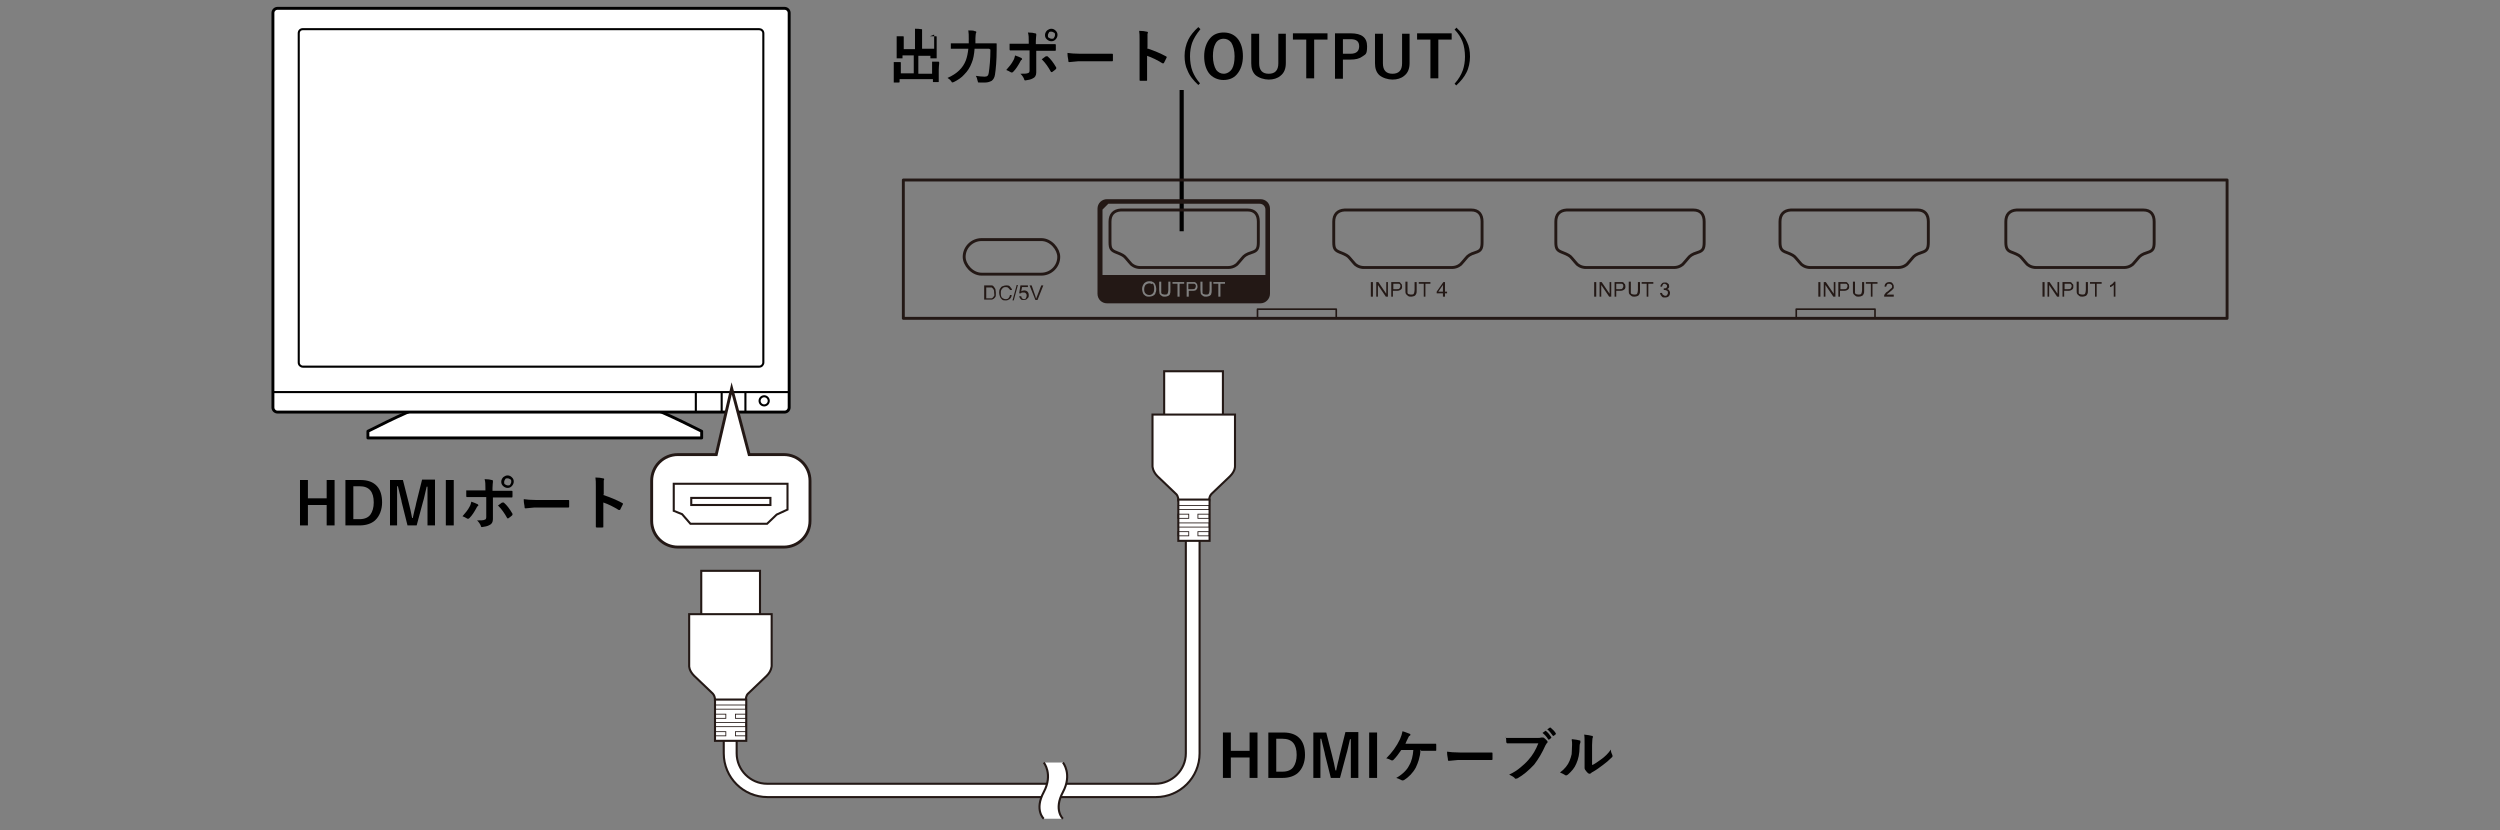 <?xml version="1.0" encoding="UTF-8"?>
<svg xmlns="http://www.w3.org/2000/svg" version="1.1" viewBox="0 0 600 199.2">
  <rect x="0" y="0" width="600" height="199.2" fill="#808080" stroke="none"/>
  <!-- Generator: Adobe Illustrator 28.6.0, SVG Export Plug-In . SVG Version: 1.2.0 Build 709)  -->
  <g>
    <g id="_レイヤー_2" data-name="レイヤー_2">
      <g>
        <path d="M80.3,115.2v10.9h-1.9v-4.9h-4.5v4.9h-1.9v-10.9h1.9v4.4h4.5v-4.4h1.9Z"/>
        <path d="M82.9,115.2h3.6c1.8,0,3.1.5,4,1.5.8.9,1.2,2.2,1.2,3.9s-.6,3.3-1.7,4.3c-.9.8-2.2,1.2-3.7,1.2h-3.4v-10.9ZM84.8,116.6v8h1.5c1.2,0,2.1-.4,2.6-1.1.5-.7.8-1.7.8-2.9,0-2.6-1.1-3.9-3.4-3.9h-1.6Z"/>
        <path d="M104.4,115.2v10.9h-1.8v-5.5c0-.8,0-2.1,0-3.8h-.2c-.4,1.6-.6,2.8-.9,3.7l-1.5,5.6h-2.2l-1.4-5.6c0-.3-.4-1.6-.9-3.8h-.2c0,1.3,0,2.5,0,3.9v5.5h-1.7v-10.9h3.1l1.4,5.5c.3,1.2.6,2.4.8,3.6h.2c0-.3.2-.9.4-1.9.2-.7.3-1.2.4-1.7l1.4-5.6h3.1Z"/>
        <path d="M108.9,115.2v10.9h-1.9v-10.9h1.9Z"/>
        <path d="M113.1,120.4c.6.2,1.1.4,1.5.6.1,0,.2.2.2.3s0,.1-.2.2c-.1.1-.2.3-.3.5-.5.9-1,1.7-1.6,2.3-.1.1-.2.2-.3.2s-.1,0-.2,0c-.5-.3-.9-.5-1.2-.6.7-.8,1.3-1.5,1.7-2.3.2-.3.3-.7.4-1.1ZM116.5,117.9v-.7c0-.9,0-1.6-.2-2.2.8,0,1.4.1,1.7.2.2,0,.3.1.3.2s0,.1,0,.3c0,.2-.1.6-.1,1.4v.7h1.7c.5,0,1.5,0,2.9,0h0c.1,0,.2,0,.2.2,0,.2,0,.3,0,.5,0,.2,0,.4,0,.6,0,.2,0,.3-.2.3-1.5,0-2.4,0-2.9,0h-1.6v2.8s0,2.4,0,2.4c0,.7-.3,1.2-.8,1.4-.5.3-1.1.4-1.8.5-.1,0-.3,0-.3-.3-.2-.5-.5-.9-.9-1.3.9,0,1.6,0,1.9-.2.2,0,.3-.3.3-.6v-4.8h-2.2c-.8,0-1.7,0-2.4,0-.1,0-.2,0-.2-.3,0-.7,0-1.1,0-1.3.8,0,1.7,0,2.6,0h2.2ZM119.5,121.3c.1,0,.3-.2.6-.4.2-.2.4-.3.5-.3,0,0,.1,0,.2,0s.1,0,.2.1c.6.5,1.3,1.4,2,2.6,0,0,0,.2,0,.2s0,.1-.1.2c-.2.2-.5.4-.9.7,0,0-.1,0-.2,0s0,0-.1-.1c-.6-1.1-1.3-2.1-2.1-2.9ZM121.8,114.1c.5,0,.8.2,1.1.5.3.3.4.6.4,1s-.2.8-.5,1.1c-.3.3-.6.4-1,.4s-.8-.2-1.1-.5c-.3-.3-.4-.6-.4-1s.2-.8.5-1.1c.3-.2.6-.4,1-.4ZM121.8,114.8c-.3,0-.5,0-.6.3-.1.2-.2.3-.2.6s0,.5.3.6c.2.1.3.2.6.2s.5,0,.6-.3c.1-.2.2-.3.2-.6s0-.5-.3-.6c-.2-.1-.3-.2-.6-.2Z"/>
        <path d="M125.7,119.8c.7.1,1.7.2,3,.2h4.5c.4,0,1,0,1.7,0,.9,0,1.4,0,1.5,0h0c.1,0,.2,0,.2.2,0,.2,0,.4,0,.7s0,.4,0,.7c0,.1,0,.2-.2.2h0c-1.4,0-2.4,0-3.1,0h-5l-2.1.2c-.2,0-.3,0-.3-.3,0-.4-.2-.9-.2-1.7Z"/>
        <path d="M144.8,118.8c1.8.6,3.2,1.2,4.5,1.9.1,0,.2.1.2.2s0,0,0,.1c-.2.4-.4.8-.6,1.2,0,.1-.1.2-.2.2s-.1,0-.2,0c-1.3-.8-2.5-1.4-3.7-1.8v3.1c0,.5,0,1.4,0,2.7h0c0,.2,0,.2-.3.2-.2,0-.4,0-.6,0s-.4,0-.6,0c-.2,0-.3,0-.3-.2,0-.9,0-1.8,0-2.8v-6.9c0-.9,0-1.5-.1-2.1.8,0,1.4.1,1.8.2.2,0,.3.1.3.2s0,.2-.1.3c0,.1,0,.6,0,1.3v2Z"/>
      </g>
      <g>
        <path d="M223.2,8.7c.5,0,1,0,1.4,0,.2,0,.2,0,.2.2s0,.1,0,.3c0,.2,0,.6,0,1.4v3.3c0,0,0,.1,0,.1s0,0-.1,0h-1.2c0,0-.1,0-.2,0,0,0,0,0,0-.1v-.5h-2.9v4.3h3.3v-1.1c0-.7,0-1.3,0-1.8.5,0,1,0,1.5,0,.1,0,.2,0,.2.2s0,.1,0,.3c0,.2-.1.6-.1,1.4v2.9c0,0,0,.1-.1.1h-1.1c-.1,0-.2,0-.2-.1v-.6h-8v.7c0,0,0,.1-.2.1h-1.1c0,0-.1,0-.1,0s0,0,0-.1v-1.2s0-1.8,0-1.8c0-.7,0-1.3,0-1.8.5,0,1,0,1.5,0,.2,0,.2,0,.2.2s0,.1,0,.3c0,.2,0,.6,0,1.2v1h3.1v-4.3h-2.7v.6c0,0,0,.1,0,.1s0,0-.1,0h-1.2c0,0-.1,0-.1,0s0,0,0-.1v-1.3s0-2.1,0-2.1c0-.7,0-1.3,0-1.8.5,0,1,0,1.5,0,.1,0,.2,0,.2.2s0,0,0,.1c0,0,0,.1,0,.1,0,.1,0,.5,0,1.2v1.5h2.7v-3.1c0-.7,0-1.3,0-1.8.5,0,1,0,1.5.1.1,0,.2,0,.2.1s0,.1,0,.3c0,.2,0,.6,0,1.3v3h2.9v-1.6c0-.7,0-1.3,0-1.8Z"/>
        <path d="M237.4,11.7h-3.5c-.1,1.3-.3,2.5-.7,3.4-.4,1.1-1,2-1.8,2.8-.6.7-1.5,1.3-2.5,1.8-.2,0-.3.1-.3.1,0,0-.2,0-.3-.3-.3-.4-.6-.6-.9-.8,2.3-1,3.7-2.4,4.4-4.2.3-.8.5-1.8.6-2.8h-4.1c0,0-.1,0-.1,0,0,0,0,0,0-.1v-1.1c0,0,0-.1,0-.1,0,0,0,0,.1,0h1.9s2.3,0,2.3,0v-1.2c0-.7,0-1.3-.1-1.9.7,0,1.3,0,1.6.2.2,0,.3,0,.3.2s0,.2-.1.3c0,.2-.1.6-.1,1.2s0,.9,0,1.2h4.9c.1,0,.2,0,.2.1,0,.3,0,.7,0,1.3,0,2.7-.2,4.8-.4,6.1-.1.7-.4,1.2-.8,1.5-.4.2-.9.4-1.5.4,0,0-.2,0-.3,0-.3,0-.7,0-1.1,0-.2,0-.4,0-.4-.1,0,0,0-.2-.1-.4-.1-.5-.2-.8-.4-1.1.7.1,1.4.2,2.1.2s.9-.3,1-.9c.2-1.4.4-3.2.4-5.6Z"/>
        <path d="M243.6,13.3c.6.2,1.1.4,1.5.6.1,0,.2.2.2.3s0,.1-.2.2c-.1.1-.2.3-.3.5-.5.9-1,1.7-1.6,2.3-.1.1-.2.2-.3.2s-.1,0-.2,0c-.5-.3-.9-.5-1.2-.6.7-.8,1.3-1.5,1.7-2.3.2-.3.3-.7.4-1.1ZM246.9,10.7v-.7c0-.9,0-1.6-.2-2.2.8,0,1.4.1,1.7.2.2,0,.3.1.3.2s0,.1,0,.3c0,.2-.1.6-.1,1.4v.7h1.7c.5,0,1.5,0,2.9,0h0c.1,0,.2,0,.2.2,0,.2,0,.3,0,.5,0,.2,0,.4,0,.6,0,.2,0,.3-.2.3-1.5,0-2.4,0-2.9,0h-1.6v2.8s0,2.4,0,2.4c0,.7-.3,1.2-.8,1.4-.5.3-1.1.4-1.8.5-.1,0-.3,0-.3-.3-.2-.5-.5-.9-.9-1.3.9,0,1.6,0,1.9-.2.2,0,.3-.3.3-.6v-4.8h-2.2c-.8,0-1.7,0-2.4,0-.1,0-.2,0-.2-.3,0-.7,0-1.1,0-1.3.8,0,1.7,0,2.6,0h2.2ZM250,14.2c.1,0,.3-.2.6-.4.2-.2.4-.3.5-.3,0,0,.1,0,.2,0s.1,0,.2.1c.6.5,1.3,1.4,2,2.6,0,0,0,.2,0,.2s0,.1-.1.2c-.2.2-.5.4-.9.7,0,0-.1,0-.2,0s0,0-.1-.1c-.6-1.1-1.3-2.1-2.1-2.9ZM252.3,6.9c.5,0,.8.2,1.1.5.3.3.4.6.4,1s-.2.8-.5,1.1c-.3.3-.6.4-1,.4s-.8-.2-1.1-.5c-.3-.3-.4-.6-.4-1s.2-.8.5-1.1c.3-.2.6-.4,1-.4ZM252.3,7.6c-.3,0-.5,0-.6.3-.1.2-.2.3-.2.6s0,.5.3.6c.2.1.3.2.6.2s.5,0,.6-.3c.1-.2.2-.3.2-.6s0-.5-.3-.6c-.2-.1-.3-.2-.6-.2Z"/>
        <path d="M256.2,12.7c.7.1,1.7.2,3,.2h4.5c.4,0,1,0,1.7,0,.9,0,1.4,0,1.5,0h0c.1,0,.2,0,.2.2,0,.2,0,.4,0,.7s0,.4,0,.7c0,.1,0,.2-.2.2h0c-1.4,0-2.4,0-3.1,0h-5l-2.1.2c-.2,0-.3,0-.3-.3,0-.4-.2-.9-.2-1.7Z"/>
        <path d="M275.3,11.6c1.8.6,3.2,1.2,4.5,1.9.1,0,.2.1.2.2s0,0,0,.1c-.2.4-.4.8-.6,1.2,0,.1-.1.2-.2.2s-.1,0-.2,0c-1.3-.8-2.5-1.4-3.7-1.8v3.1c0,.5,0,1.4,0,2.7h0c0,.2,0,.2-.3.2-.2,0-.4,0-.6,0s-.4,0-.6,0c-.2,0-.3,0-.3-.2,0-.9,0-1.8,0-2.8v-6.9c0-.9,0-1.5-.1-2.1.8,0,1.4.1,1.8.2.2,0,.3.1.3.2s0,.2-.1.3c0,.1,0,.6,0,1.3v2Z"/>
        <path d="M288.1,7c-.9,1.1-1.6,2.2-2,3.3-.3.9-.5,2-.5,3.2s.2,2.6.6,3.6c.4,1,1,2,1.8,2.9l-.4.4c-1.2-1.1-2.1-2.2-2.6-3.5-.5-1-.7-2.2-.7-3.5s.3-2.7.9-3.9c.5-1,1.3-2,2.4-3l.4.4Z"/>
        <path d="M293.7,7.8c1.5,0,2.7.6,3.5,1.7.7,1,1.1,2.3,1.1,4s-.5,3.3-1.5,4.4c-.8.9-1.9,1.3-3.2,1.3s-2.7-.6-3.5-1.7c-.7-1-1.1-2.3-1.1-4s.5-3.3,1.5-4.4c.8-.9,1.9-1.3,3.2-1.3ZM293.7,9.3c-.9,0-1.6.4-2,1.2-.4.7-.6,1.7-.6,3s.3,2.5.8,3.3c.5.6,1.1.9,1.8.9s1.5-.4,2-1.2c.4-.7.6-1.7.6-3s-.3-2.5-.8-3.3c-.5-.6-1.1-.9-1.8-.9Z"/>
        <path d="M308.6,8v7.1c0,1.4-.4,2.4-1.3,3.1-.7.6-1.7.9-2.8.9s-2.4-.4-3.2-1.1c-.7-.7-1-1.6-1-2.8v-7.1h1.9v7.1c0,1.7.8,2.5,2.3,2.5s2.3-.8,2.3-2.5v-7.1h1.8Z"/>
        <path d="M318.6,8v1.5h-3.2v9.3h-1.9v-9.3h-3.2v-1.5h8.3Z"/>
        <path d="M320.4,8h3.8c2.6,0,3.9,1,3.9,3.1s-.4,1.9-1.2,2.5c-.7.5-1.6.7-2.8.7h-1.8v4.6h-1.9v-10.9ZM322.3,9.4v3.5h1.8c1.4,0,2.1-.6,2.1-1.8s-.7-1.7-2.1-1.7h-1.8Z"/>
        <path d="M338.3,8v7.1c0,1.4-.4,2.4-1.3,3.1-.7.6-1.7.9-2.8.9s-2.4-.4-3.2-1.1c-.7-.7-1-1.6-1-2.8v-7.1h1.9v7.1c0,1.7.8,2.5,2.3,2.5s2.3-.8,2.3-2.5v-7.1h1.8Z"/>
        <path d="M348.4,8v1.5h-3.2v9.3h-1.9v-9.3h-3.2v-1.5h8.3Z"/>
        <path d="M349.5,6.6c1.2,1.1,2.1,2.3,2.6,3.5.5,1,.7,2.2.7,3.5s-.3,2.8-.9,3.9c-.5,1-1.3,2-2.4,3l-.4-.4c1-1.1,1.6-2.2,2-3.3.3-.9.5-2,.5-3.2s-.2-2.6-.6-3.6c-.4-1-1-2-1.9-2.9l.4-.4Z"/>
      </g>
      <line x1="283.6" y1="21.6" x2="283.6" y2="55.5" fill="none" stroke="#000" stroke-miterlimit="10"/>
      <g>
        <path d="M301.8,175.8v10.9h-1.9v-4.9h-4.5v4.9h-1.9v-10.9h1.9v4.4h4.5v-4.4h1.9Z"/>
        <path d="M304.4,175.8h3.6c1.8,0,3.1.5,4,1.5.8.9,1.2,2.2,1.2,3.9s-.6,3.3-1.7,4.3c-.9.8-2.2,1.2-3.7,1.2h-3.4v-10.9ZM306.3,177.2v8h1.5c1.2,0,2.1-.4,2.6-1.1.5-.7.8-1.7.8-2.9,0-2.6-1.1-3.9-3.4-3.9h-1.6Z"/>
        <path d="M326,175.8v10.9h-1.8v-5.5c0-.8,0-2.1,0-3.8h-.2c-.4,1.6-.6,2.8-.9,3.7l-1.5,5.6h-2.2l-1.4-5.6c0-.3-.4-1.6-.9-3.8h-.2c0,1.3,0,2.5,0,3.9v5.5h-1.7v-10.9h3.1l1.4,5.5c.3,1.2.6,2.4.8,3.6h.2c0-.3.2-.9.4-1.9.2-.7.3-1.2.4-1.7l1.4-5.6h3.1Z"/>
        <path d="M330.5,175.8v10.9h-1.9v-10.9h1.9Z"/>
        <path d="M340.9,179.9c0,1-.2,1.8-.4,2.5-.2.6-.4,1.2-.7,1.8-.7,1.3-1.7,2.3-2.8,3,0,0-.2.1-.3.1s-.2,0-.2,0c-.4-.2-.8-.4-1.4-.6.9-.5,1.5-1,2-1.5s.8-.9,1.1-1.5c.6-1,.9-2.3,1-3.7h-2.9c-.6.9-1.2,1.7-1.9,2.4,0,0-.2.1-.2.1s-.1,0-.2,0c-.4-.2-.8-.4-1.3-.5,1.4-1.4,2.5-2.9,3.3-4.6.3-.7.5-1.3.6-1.9.8.2,1.3.5,1.7.6.1,0,.2.1.2.2s0,.2-.2.3c-.1,0-.3.3-.4.6-.2.4-.4.8-.6,1.3h4.5c.3,0,.8,0,1.4,0,.6,0,1,0,1.3,0,.2,0,.2,0,.2.3,0,.2,0,.4,0,.6s0,.4,0,.6c0,.2,0,.2-.2.2-.8,0-1.6,0-2.6,0h-.8Z"/>
        <path d="M347.3,180.4c.7.1,1.7.2,3,.2h4.5c.4,0,1,0,1.7,0,.9,0,1.4,0,1.5,0h0c.1,0,.2,0,.2.2,0,.2,0,.4,0,.7s0,.4,0,.7c0,.1,0,.2-.2.2h0c-1.4,0-2.4,0-3.1,0h-5l-2.1.2c-.2,0-.3,0-.3-.3,0-.4-.2-.9-.2-1.7Z"/>
        <path d="M361.4,177.1c.6,0,1.5,0,2.7,0h5c.4,0,.6,0,.8-.1,0,0,.1,0,.2,0s.2,0,.3,0c.4.2.7.6,1,.9,0,0,0,.2,0,.2,0,.1,0,.2-.2.3,0,0-.2.3-.3.5-.8,1.8-1.7,3.3-2.7,4.6-1.3,1.4-2.6,2.5-4,3.3-.1,0-.3.1-.4.1-.1,0-.2,0-.3-.2-.3-.3-.7-.5-1.3-.8,1.1-.5,2-1.1,2.7-1.7.6-.5,1.3-1.1,1.9-1.8,1.1-1.2,1.8-2.5,2.4-4h-5.1c-.5,0-1.3,0-2.3,0-.1,0-.2,0-.3-.3,0-.2,0-.7-.1-1.4ZM370.2,175.9l.7-.5s0,0,0,0,0,0,.1,0c.5.4.9.9,1.3,1.5,0,0,0,0,0,.1s0,0,0,.1l-.5.4s0,0-.1,0c0,0,0,0-.1,0-.4-.7-.9-1.2-1.4-1.6ZM371.4,175l.6-.4s0,0,0,0,0,0,.1,0c.5.4,1,.9,1.3,1.4,0,0,0,0,0,.1,0,0,0,0,0,.1l-.5.4s0,0-.1,0c0,0,0,0-.1,0-.4-.6-.9-1.2-1.4-1.6Z"/>
        <path d="M377.3,177.4c.9.1,1.5.2,1.8.3.2,0,.2.1.2.3s0,.1,0,.2c-.1.2-.2.5-.2,1,0,1.7-.3,3-.8,4.1-.4,1-1.1,1.8-2,2.6-.2.1-.3.2-.4.2s-.2,0-.3-.1c-.3-.2-.7-.4-1.2-.6,1.1-.8,1.9-1.8,2.3-2.8.2-.5.4-1.1.5-1.6,0-.6.1-1.3.1-2.3,0-.4,0-.8-.1-1.2ZM382.2,183.6c.6-.3,1.3-.8,2-1.3,1-.7,1.8-1.5,2.4-2.4,0,.5.2,1,.4,1.4,0,.1,0,.2,0,.2,0,0,0,.2-.2.3-.7.7-1.4,1.3-2.1,1.8-.8.6-1.6,1.2-2.5,1.7-.1,0-.3.2-.4.3,0,0-.2.1-.3.1s-.2,0-.3-.1c-.3-.2-.5-.5-.8-.9,0-.1-.1-.2-.1-.3s0-.1,0-.2c0-.1,0-.5,0-1.1v-4.4c0-1.2,0-2-.1-2.4.9.1,1.5.2,1.8.3.2,0,.3.1.3.2s0,.2-.1.4c0,.2-.1.7-.1,1.6v4.7Z"/>
      </g>
      <g>
        <g>
          <path d="M149.5,95.5c7,2.1,12.5,4.8,18.9,8v1.6h-80.1v-1.6c6.4-3.2,11.8-5.9,18.9-8h42.3Z" fill="#fff" stroke="#000" stroke-linejoin="round" stroke-width=".7"/>
          <path d="M188.3,98.9c.6,0,1.1-.5,1.1-1.1V3.1c0-.6-.5-1.1-1.1-1.1h-121.7c-.6,0-1.1.5-1.1,1.1v94.7c0,.6.5,1.1,1.1,1.1h121.7Z" fill="#fff" stroke="#000" stroke-width=".7"/>
          <path d="M182.2,88c.6,0,1-.5,1-1V8c0-.6-.5-1-1-1h-109.5c-.6,0-1,.4-1,1v79c0,.6.5,1,1,1h109.5Z" fill="#fff" stroke="#000" stroke-width=".5"/>
          <line x1="65.5" y1="94.1" x2="189.4" y2="94.1" fill="none" stroke="#000" stroke-width=".5"/>
          <line x1="173.2" y1="94.2" x2="173.2" y2="98.7" fill="none" stroke="#000" stroke-width=".5"/>
          <line x1="167" y1="94.2" x2="167" y2="98.7" fill="none" stroke="#000" stroke-width=".5"/>
          <line x1="178.9" y1="94.2" x2="178.9" y2="98.7" fill="none" stroke="#000" stroke-width=".5"/>
          <path d="M184.5,96.2c0,.6-.5,1.1-1.1,1.1s-1.1-.5-1.1-1.1.5-1.1,1.1-1.1,1.1.5,1.1,1.1Z" fill="none" stroke="#000" stroke-width=".5"/>
        </g>
        <g>
          <path d="M173.7,161.2v19.6c0,5.8,4.7,10.5,10.5,10.5h93.2c5.8,0,10.5-4.7,10.5-10.5v-62h-3.3v62c0,4-3.3,7.3-7.3,7.3h-93.2c-4,0-7.3-3.3-7.3-7.3v-19.6h-3.3Z" fill="#fff" stroke="#231815" stroke-width=".5"/>
          <g>
            <rect x="279.4" y="89.1" width="14.1" height="13.9" fill="#fff" stroke="#231815" stroke-width=".5"/>
            <path d="M290.2,120.1c0-1.1.6-1.6.6-1.6l4.4-4.2c1.3-1.3,1.2-2.4,1.2-2.4v-12.4h-19.8v12.4s0,1.2,1.2,2.4l4.5,4.3s.5.4.5,1.5h7.4Z" fill="#fff" stroke="#231815" stroke-width=".5"/>
            <rect x="282.8" y="119.9" width="7.5" height="9.9" fill="#fff" stroke="#231815" stroke-width=".5"/>
            <rect x="282.7" y="123.4" width="2.6" height="1" fill="none" stroke="#231815" stroke-width=".2"/>
            <rect x="282.8" y="121.3" width="7.4" height="1" fill="none" stroke="#231815" stroke-width=".2"/>
            <rect x="287.5" y="123.4" width="2.7" height="1" fill="none" stroke="#231815" stroke-width=".2"/>
            <rect x="282.7" y="127.6" width="2.6" height="1" fill="none" stroke="#231815" stroke-width=".2"/>
            <rect x="282.8" y="125.5" width="7.4" height="1" fill="none" stroke="#231815" stroke-width=".2"/>
            <rect x="287.5" y="127.6" width="2.7" height="1" fill="none" stroke="#231815" stroke-width=".2"/>
          </g>
          <g>
            <path d="M255.1,183s2.3,2.8,0,7.1c-2.3,4.3,0,6.4,0,6.4h-4.6s-2.3-2.1,0-6.4c2.3-4.3,0-7.1,0-7.1h4.6Z" fill="#fff"/>
            <path d="M250.5,196.5s-2.3-2.1,0-6.4c2.3-4.3,0-7.1,0-7.1" fill="none" stroke="#231815" stroke-width=".5"/>
            <path d="M255.1,196.5s-2.3-2.1,0-6.4c2.3-4.3,0-7.1,0-7.1" fill="none" stroke="#231815" stroke-width=".5"/>
          </g>
          <g>
            <rect x="168.3" y="137" width="14.1" height="13.9" fill="#fff" stroke="#231815" stroke-width=".5"/>
            <path d="M171.6,168c0-1.1-.6-1.6-.6-1.6l-4.4-4.2c-1.3-1.3-1.2-2.4-1.2-2.4v-12.4h19.8v12.4s0,1.2-1.2,2.4l-4.5,4.3s-.5.4-.5,1.5h-7.4Z" fill="#fff" stroke="#231815" stroke-width=".5"/>
            <rect x="171.6" y="167.9" width="7.5" height="9.9" fill="#fff" stroke="#231815" stroke-width=".5"/>
            <rect x="176.5" y="171.4" width="2.6" height="1" fill="none" stroke="#231815" stroke-width=".2"/>
            <rect x="171.6" y="169.2" width="7.4" height="1" fill="none" stroke="#231815" stroke-width=".2"/>
            <rect x="171.5" y="171.4" width="2.7" height="1" fill="none" stroke="#231815" stroke-width=".2"/>
            <rect x="176.5" y="175.6" width="2.6" height="1" fill="none" stroke="#231815" stroke-width=".2"/>
            <rect x="171.6" y="173.4" width="7.4" height="1" fill="none" stroke="#231815" stroke-width=".2"/>
            <rect x="171.5" y="175.6" width="2.7" height="1" fill="none" stroke="#231815" stroke-width=".2"/>
          </g>
        </g>
        <g>
          <path d="M188.1,109.1h-8.3l-4.2-15.9-3.7,15.9h-9.2c-3.5,0-6.3,2.8-6.3,6.3v9.6c0,3.5,2.8,6.3,6.3,6.3h25.4c3.5,0,6.3-2.8,6.3-6.3v-9.6c0-3.5-2.8-6.3-6.3-6.3Z" fill="#fff" stroke="#231815" stroke-miterlimit="10" stroke-width=".7"/>
          <polygon points="189 122.3 189 116.1 161.7 116.1 161.7 122.6 163.7 123.4 165.7 125.7 184.1 125.7 186.4 123.5 189 122.3" fill="none" stroke="#231815" stroke-width=".5"/>
          <rect x="165.9" y="119.5" width="19" height="1.7" fill="none" stroke="#231815" stroke-width=".5"/>
        </g>
        <g>
          <path d="M327.3,64.2c-1.3,0-2.1-.8-2.1-.8,0,0-.9-1-1.3-1.5s-.9-.8-2.2-1.3-1.6-.9-1.6-2.5v-4.9c0-1.7.9-2.7,2.6-2.8h30.4c1.8,0,2.6,1.1,2.6,2.8v4.9c0,1.6-.3,2.1-1.6,2.5s-1.8.8-2.2,1.3-1.3,1.5-1.3,1.5c0,0-.8.8-2.1.8h-21.5Z" fill="none" stroke="#231815" stroke-miterlimit="10" stroke-width=".7"/>
          <path d="M380.6,64.2c-1.3,0-2.1-.8-2.1-.8,0,0-.9-1-1.3-1.5s-.9-.8-2.2-1.3-1.6-.9-1.6-2.5v-4.9c0-1.7.9-2.7,2.6-2.8h30.4c1.8,0,2.6,1.1,2.6,2.8v4.9c0,1.6-.3,2.1-1.6,2.5s-1.8.8-2.2,1.3-1.3,1.5-1.3,1.5c0,0-.8.8-2.1.8h-21.5Z" fill="none" stroke="#231815" stroke-miterlimit="10" stroke-width=".7"/>
          <path d="M434.4,64.2c-1.3,0-2.1-.8-2.1-.8,0,0-.9-1-1.3-1.5s-.9-.8-2.2-1.3c-1.2-.4-1.6-.9-1.6-2.5v-4.9c0-1.7.9-2.7,2.6-2.8h30.4c1.8,0,2.6,1.1,2.6,2.8v4.9c0,1.6-.3,2.1-1.6,2.5s-1.8.8-2.2,1.3-1.3,1.5-1.3,1.5c0,0-.8.8-2.1.8h-21.5Z" fill="none" stroke="#231815" stroke-miterlimit="10" stroke-width=".7"/>
          <path d="M488.6,64.2c-1.3,0-2.1-.8-2.1-.8,0,0-.9-1-1.3-1.5s-.9-.8-2.2-1.3c-1.2-.4-1.6-.9-1.6-2.5v-4.9c0-1.7.9-2.7,2.6-2.8h30.4c1.8,0,2.6,1.1,2.6,2.8v4.9c0,1.6-.3,2.1-1.6,2.5s-1.8.8-2.2,1.3-1.3,1.5-1.3,1.5c0,0-.8.8-2.1.8h-21.5Z" fill="none" stroke="#231815" stroke-miterlimit="10" stroke-width=".7"/>
          <path d="M273.6,64.2c-1.3,0-2.1-.8-2.1-.8,0,0-.9-1-1.3-1.5s-.9-.8-2.2-1.3-1.6-.9-1.6-2.5v-4.9c0-1.7.9-2.7,2.6-2.8h30.4c1.8,0,2.6,1.1,2.6,2.8v4.9c0,1.6-.3,2.1-1.6,2.5s-1.8.8-2.2,1.3-1.3,1.5-1.3,1.5c0,0-.8.8-2.1.8h-21.5Z" fill="none" stroke="#231815" stroke-miterlimit="10" stroke-width=".7"/>
          <rect x="216.9" y="43.2" width="317.7" height="33.2" transform="translate(751.4 119.6) rotate(180)" fill="none" stroke="#231815" stroke-linejoin="round" stroke-width=".7"/>
          <g>
            <path d="M436.4,71.2v-3.5h.5v3.5h-.5Z" fill="#231815"/>
            <path d="M437.7,71.2v-3.5h.5l1.9,2.8v-2.8h.4v3.5h-.5l-1.9-2.8v2.8h-.4Z" fill="#231815"/>
            <path d="M441.2,71.2v-3.5h1.3c.2,0,.4,0,.5,0,.2,0,.3,0,.4.2s.2.2.3.3c0,.1.1.3.1.5,0,.3,0,.6-.3.8s-.5.3-1,.3h-.9v1.4h-.5ZM441.7,69.4h.9c.3,0,.5,0,.6-.2s.2-.3.2-.5,0-.3-.1-.4c0-.1-.2-.2-.3-.2,0,0-.2,0-.4,0h-.9v1.3Z" fill="#231815"/>
            <path d="M446.9,67.7h.5v2c0,.4,0,.6-.1.8s-.2.4-.4.5c-.2.1-.5.2-.8.2s-.6,0-.8-.2-.4-.3-.5-.5-.1-.5-.1-.9v-2h.5v2c0,.3,0,.5,0,.7,0,.1.2.3.3.3.1,0,.3.1.5.1.3,0,.6,0,.7-.2s.2-.5.2-.9v-2Z" fill="#231815"/>
            <path d="M449,71.2v-3.1h-1.2v-.4h2.8v.4h-1.2v3.1h-.5Z" fill="#231815"/>
            <path d="M454.5,70.8v.4h-2.3c0-.1,0-.2,0-.3,0-.2.2-.3.3-.5s.3-.3.6-.5c.4-.3.6-.6.8-.7s.2-.4.2-.5,0-.3-.2-.4c-.1-.1-.3-.2-.5-.2s-.4,0-.5.2-.2.3-.2.5h-.4c0-.4.1-.6.3-.8s.5-.3.8-.3.6,0,.8.3.3.4.3.7,0,.3,0,.4-.2.3-.3.4-.4.4-.7.6c-.3.2-.4.4-.5.4s-.1.2-.2.2h1.7Z" fill="#231815"/>
          </g>
          <g>
            <path d="M490.2,71.2v-3.5h.5v3.5h-.5Z" fill="#231815"/>
            <path d="M491.4,71.2v-3.5h.5l1.9,2.8v-2.8h.4v3.5h-.5l-1.9-2.8v2.8h-.4Z" fill="#231815"/>
            <path d="M495,71.2v-3.5h1.3c.2,0,.4,0,.5,0,.2,0,.3,0,.4.2s.2.2.3.3.1.3.1.5c0,.3,0,.6-.3.8s-.5.3-1,.3h-.9v1.4h-.5ZM495.5,69.4h.9c.3,0,.5,0,.6-.2s.2-.3.2-.5,0-.3-.1-.4-.2-.2-.3-.2c0,0-.2,0-.4,0h-.9v1.3Z" fill="#231815"/>
            <path d="M500.6,67.7h.5v2c0,.4,0,.6-.1.8s-.2.4-.4.5-.5.2-.8.2-.6,0-.8-.2-.4-.3-.5-.5-.1-.5-.1-.9v-2h.5v2c0,.3,0,.5,0,.7s.2.3.3.3.3.1.5.1c.3,0,.6,0,.7-.2s.2-.5.2-.9v-2Z" fill="#231815"/>
            <path d="M502.8,71.2v-3.1h-1.2v-.4h2.8v.4h-1.2v3.1h-.5Z" fill="#231815"/>
            <path d="M507.7,71.2h-.4v-2.8c-.1,0-.2.2-.4.3s-.3.2-.5.2v-.4c.2-.1.5-.3.6-.4s.3-.3.4-.5h.3v3.6Z" fill="#231815"/>
          </g>
          <g>
            <path d="M382.6,71.2v-3.5h.5v3.5h-.5Z" fill="#231815"/>
            <path d="M383.9,71.2v-3.5h.5l1.9,2.8v-2.8h.4v3.5h-.5l-1.9-2.8v2.8h-.4Z" fill="#231815"/>
            <path d="M387.5,71.2v-3.5h1.3c.2,0,.4,0,.5,0,.2,0,.3,0,.4.2s.2.2.3.3c0,.1.1.3.1.5,0,.3,0,.6-.3.8s-.5.3-1,.3h-.9v1.4h-.5ZM387.9,69.4h.9c.3,0,.5,0,.6-.2s.2-.3.2-.5,0-.3-.1-.4c0-.1-.2-.2-.3-.2,0,0-.2,0-.4,0h-.9v1.3Z" fill="#231815"/>
            <path d="M393.1,67.7h.5v2c0,.4,0,.6-.1.8s-.2.4-.4.5c-.2.1-.5.2-.8.2s-.6,0-.8-.2-.4-.3-.5-.5-.1-.5-.1-.9v-2h.5v2c0,.3,0,.5,0,.7,0,.1.2.3.3.3.1,0,.3.1.5.1.3,0,.6,0,.7-.2s.2-.5.2-.9v-2Z" fill="#231815"/>
            <path d="M395.2,71.2v-3.1h-1.2v-.4h2.8v.4h-1.2v3.1h-.5Z" fill="#231815"/>
            <path d="M398.5,70.3h.4c0,.2.1.4.3.5s.3.2.4.2.4,0,.5-.2.2-.3.2-.5,0-.4-.2-.5-.3-.2-.5-.2-.2,0-.3,0v-.4c0,0,.1,0,.1,0,.2,0,.4,0,.5-.1s.2-.2.2-.4,0-.3-.2-.4-.2-.2-.4-.2-.3,0-.4.2-.2.3-.2.5h-.4c0-.4.2-.6.4-.8s.4-.2.7-.2.4,0,.5.1.3.2.4.3c0,.1.1.3.1.5s0,.3-.1.4-.2.2-.4.3c.2,0,.4.1.5.3s.2.3.2.6-.1.6-.3.8-.5.3-.9.3-.6,0-.8-.3c-.2-.2-.3-.4-.4-.7Z" fill="#231815"/>
          </g>
          <g>
            <path d="M329,71.2v-3.5h.5v3.5h-.5Z" fill="#231815"/>
            <path d="M330.3,71.2v-3.5h.5l1.9,2.8v-2.8h.4v3.5h-.5l-1.9-2.8v2.8h-.4Z" fill="#231815"/>
            <path d="M333.9,71.2v-3.5h1.3c.2,0,.4,0,.5,0,.2,0,.3,0,.4.2s.2.2.3.3c0,.1.1.3.1.5,0,.3,0,.6-.3.8s-.5.3-1,.3h-.9v1.4h-.5ZM334.4,69.4h.9c.3,0,.5,0,.6-.2s.2-.3.2-.5,0-.3-.1-.4c0-.1-.2-.2-.3-.2,0,0-.2,0-.4,0h-.9v1.3Z" fill="#231815"/>
            <path d="M339.5,67.7h.5v2c0,.4,0,.6-.1.8s-.2.4-.4.5c-.2.1-.5.2-.8.2s-.6,0-.8-.2-.4-.3-.5-.5-.1-.5-.1-.9v-2h.5v2c0,.3,0,.5,0,.7,0,.1.2.3.3.3.1,0,.3.1.5.1.3,0,.6,0,.7-.2s.2-.5.2-.9v-2Z" fill="#231815"/>
            <path d="M341.7,71.2v-3.1h-1.2v-.4h2.8v.4h-1.2v3.1h-.5Z" fill="#231815"/>
            <path d="M346.3,71.2v-.8h-1.5v-.4l1.6-2.3h.4v2.3h.5v.4h-.5v.8h-.4ZM346.3,70v-1.6l-1.1,1.6h1.1Z" fill="#231815"/>
          </g>
          <g>
            <path d="M236.2,72v-3.5h1.2c.3,0,.5,0,.6,0,.2,0,.4.1.5.3.2.2.3.4.4.6,0,.2.1.5.1.8s0,.5,0,.7c0,.2-.1.4-.2.5s-.2.2-.3.3-.3.1-.4.2c-.2,0-.4,0-.6,0h-1.3ZM236.7,71.6h.8c.2,0,.4,0,.5,0,.1,0,.2-.1.3-.2s.2-.3.3-.4,0-.4,0-.7,0-.7-.2-.9c-.1-.2-.3-.3-.4-.4-.1,0-.3,0-.6,0h-.7v2.7Z" fill="#231815"/>
            <path d="M242.3,70.8h.5c0,.5-.3.8-.5,1-.3.2-.6.3-.9.3s-.7,0-.9-.2c-.2-.2-.4-.4-.5-.7s-.2-.6-.2-.9,0-.7.2-1,.3-.5.6-.6c.3-.1.5-.2.9-.2s.7,0,.9.3.4.4.5.8h-.5c0-.1-.2-.3-.4-.5s-.4-.2-.6-.2-.5,0-.7.2-.3.3-.4.5-.1.4-.1.7,0,.6.1.8c0,.2.2.4.4.5.2.1.4.2.6.2s.5,0,.7-.2.3-.4.4-.7Z" fill="#231815"/>
            <path d="M243,72.1l1-3.7h.3l-1,3.7h-.4Z" fill="#231815"/>
            <path d="M244.6,71.1h.5c0,.2.1.4.2.5.1.1.3.2.4.2s.4,0,.5-.2.2-.4.2-.6,0-.4-.2-.6-.3-.2-.5-.2-.3,0-.4,0-.2.1-.3.2h-.4c0,0,.3-1.9.3-1.9h1.8v.4h-1.4l-.2,1c.2-.1.4-.2.7-.2s.6.1.8.3.3.5.3.8,0,.6-.3.8c-.2.3-.5.4-.9.4s-.6,0-.8-.3-.3-.4-.3-.7Z" fill="#231815"/>
            <path d="M248.5,72l-1.4-3.5h.5l.9,2.6c0,.2.1.4.2.6,0-.2.1-.4.2-.6l1-2.6h.5l-1.4,3.5h-.5Z" fill="#231815"/>
          </g>
          <path d="M286.1,69.4c.3,0,.5,0,.6-.2.1-.1.2-.3.2-.5s0-.3-.1-.4c0-.1-.2-.2-.3-.2,0,0-.2,0-.4,0h-.9v1.3h.9ZM286.1,69.4c.3,0,.5,0,.6-.2.1-.1.2-.3.2-.5s0-.3-.1-.4c0-.1-.2-.2-.3-.2,0,0-.2,0-.4,0h-.9v1.3h.9ZM286.1,69.4c.3,0,.5,0,.6-.2.1-.1.2-.3.2-.5s0-.3-.1-.4c0-.1-.2-.2-.3-.2,0,0-.2,0-.4,0h-.9v1.3h.9ZM286.1,69.4c.3,0,.5,0,.6-.2.1-.1.2-.3.2-.5s0-.3-.1-.4c0-.1-.2-.2-.3-.2,0,0-.2,0-.4,0h-.9v1.3h.9ZM265.7,72.8h36.8c1.3,0,2.3-1.1,2.3-2.3v-20.4c0-1.3-1-2.3-2.3-2.3h-36.8c-1.3,0-2.3,1-2.3,2.3v20.4c0,1.3,1,2.3,2.3,2.3ZM277.3,70.4c-.1.3-.4.5-.6.6s-.6.2-.9.2-.6,0-.9-.2c-.3-.2-.5-.4-.6-.7-.1-.3-.2-.6-.2-.9,0-.6.2-1,.5-1.4.3-.3.7-.5,1.2-.5s.6,0,.9.2c.3.1.5.4.6.7.1.3.2.6.2.9s0,.7-.2,1ZM280.9,69.7c0,.4,0,.6-.1.8,0,.2-.2.4-.4.5-.2.1-.5.2-.8.2s-.6,0-.8-.2c-.2-.1-.4-.3-.5-.5,0-.2-.1-.5-.1-.9v-2h.5v2c0,.3,0,.5,0,.7,0,.1.2.3.3.3.1,0,.3.1.5.1.3,0,.6,0,.7-.2.1-.2.2-.5.2-.9v-2h.5v2ZM284.3,68.1h-1.2v3.1h-.5v-3.1h-1.2v-.4h2.8v.4ZM287.2,69.5c-.2.2-.5.3-1,.3h-.9v1.4h-.5v-3.5h1.3c.2,0,.4,0,.5,0,.2,0,.3,0,.4.2.1,0,.2.2.3.3,0,.1.1.3.1.5,0,.3,0,.6-.3.8ZM290.8,69.7c0,.4,0,.6-.1.8,0,.2-.2.4-.4.5-.2.1-.5.2-.8.2s-.6,0-.8-.2c-.2-.1-.4-.3-.5-.5,0-.2-.1-.5-.1-.9v-2h.5v2c0,.3,0,.5,0,.7,0,.1.2.3.3.3.1,0,.3.1.5.1.3,0,.6,0,.7-.2.1-.2.2-.5.2-.9v-2h.5v2ZM294.1,68.1h-1.2v3.1h-.5v-3.1h-1.2v-.4h2.8v.4ZM264.6,50.3l1.4-1.4h36.3c.8,0,1.4.6,1.4,1.4v15.7h-39.1v-15.7ZM276.5,68.2c-.2-.1-.4-.2-.6-.2-.3,0-.6.1-.9.3-.2.2-.4.6-.4,1.1s.1.8.3,1c.2.2.5.4.9.4s.6-.1.9-.4c.2-.2.3-.6.3-1.1s0-.5-.1-.8c0-.2-.2-.4-.4-.5ZM286.6,68.1c0,0-.2,0-.4,0h-.9v1.3h.9c.3,0,.5,0,.6-.2.1-.1.2-.3.2-.5s0-.3-.1-.4c0-.1-.2-.2-.3-.2ZM286.1,69.4c.3,0,.5,0,.6-.2.1-.1.2-.3.2-.5s0-.3-.1-.4c0-.1-.2-.2-.3-.2,0,0-.2,0-.4,0h-.9v1.3h.9ZM286.1,69.4c.3,0,.5,0,.6-.2.1-.1.2-.3.2-.5s0-.3-.1-.4c0-.1-.2-.2-.3-.2,0,0-.2,0-.4,0h-.9v1.3h.9Z" fill="#231815"/>
          <rect x="231.4" y="57.5" width="22.7" height="8.3" rx="4.2" ry="4.2" transform="translate(485.5 123.3) rotate(180)" fill="none" stroke="#231815" stroke-miterlimit="10" stroke-width=".7"/>
          <polyline points="450 76.4 450 74.2 431.1 74.2 431.1 76.4" fill="none" stroke="#231815" stroke-linejoin="round" stroke-width=".4"/>
          <polyline points="320.7 76.4 320.7 74.2 301.8 74.2 301.8 76.4" fill="none" stroke="#231815" stroke-linejoin="round" stroke-width=".4"/>
        </g>
      </g>
    </g>
  </g>
</svg>